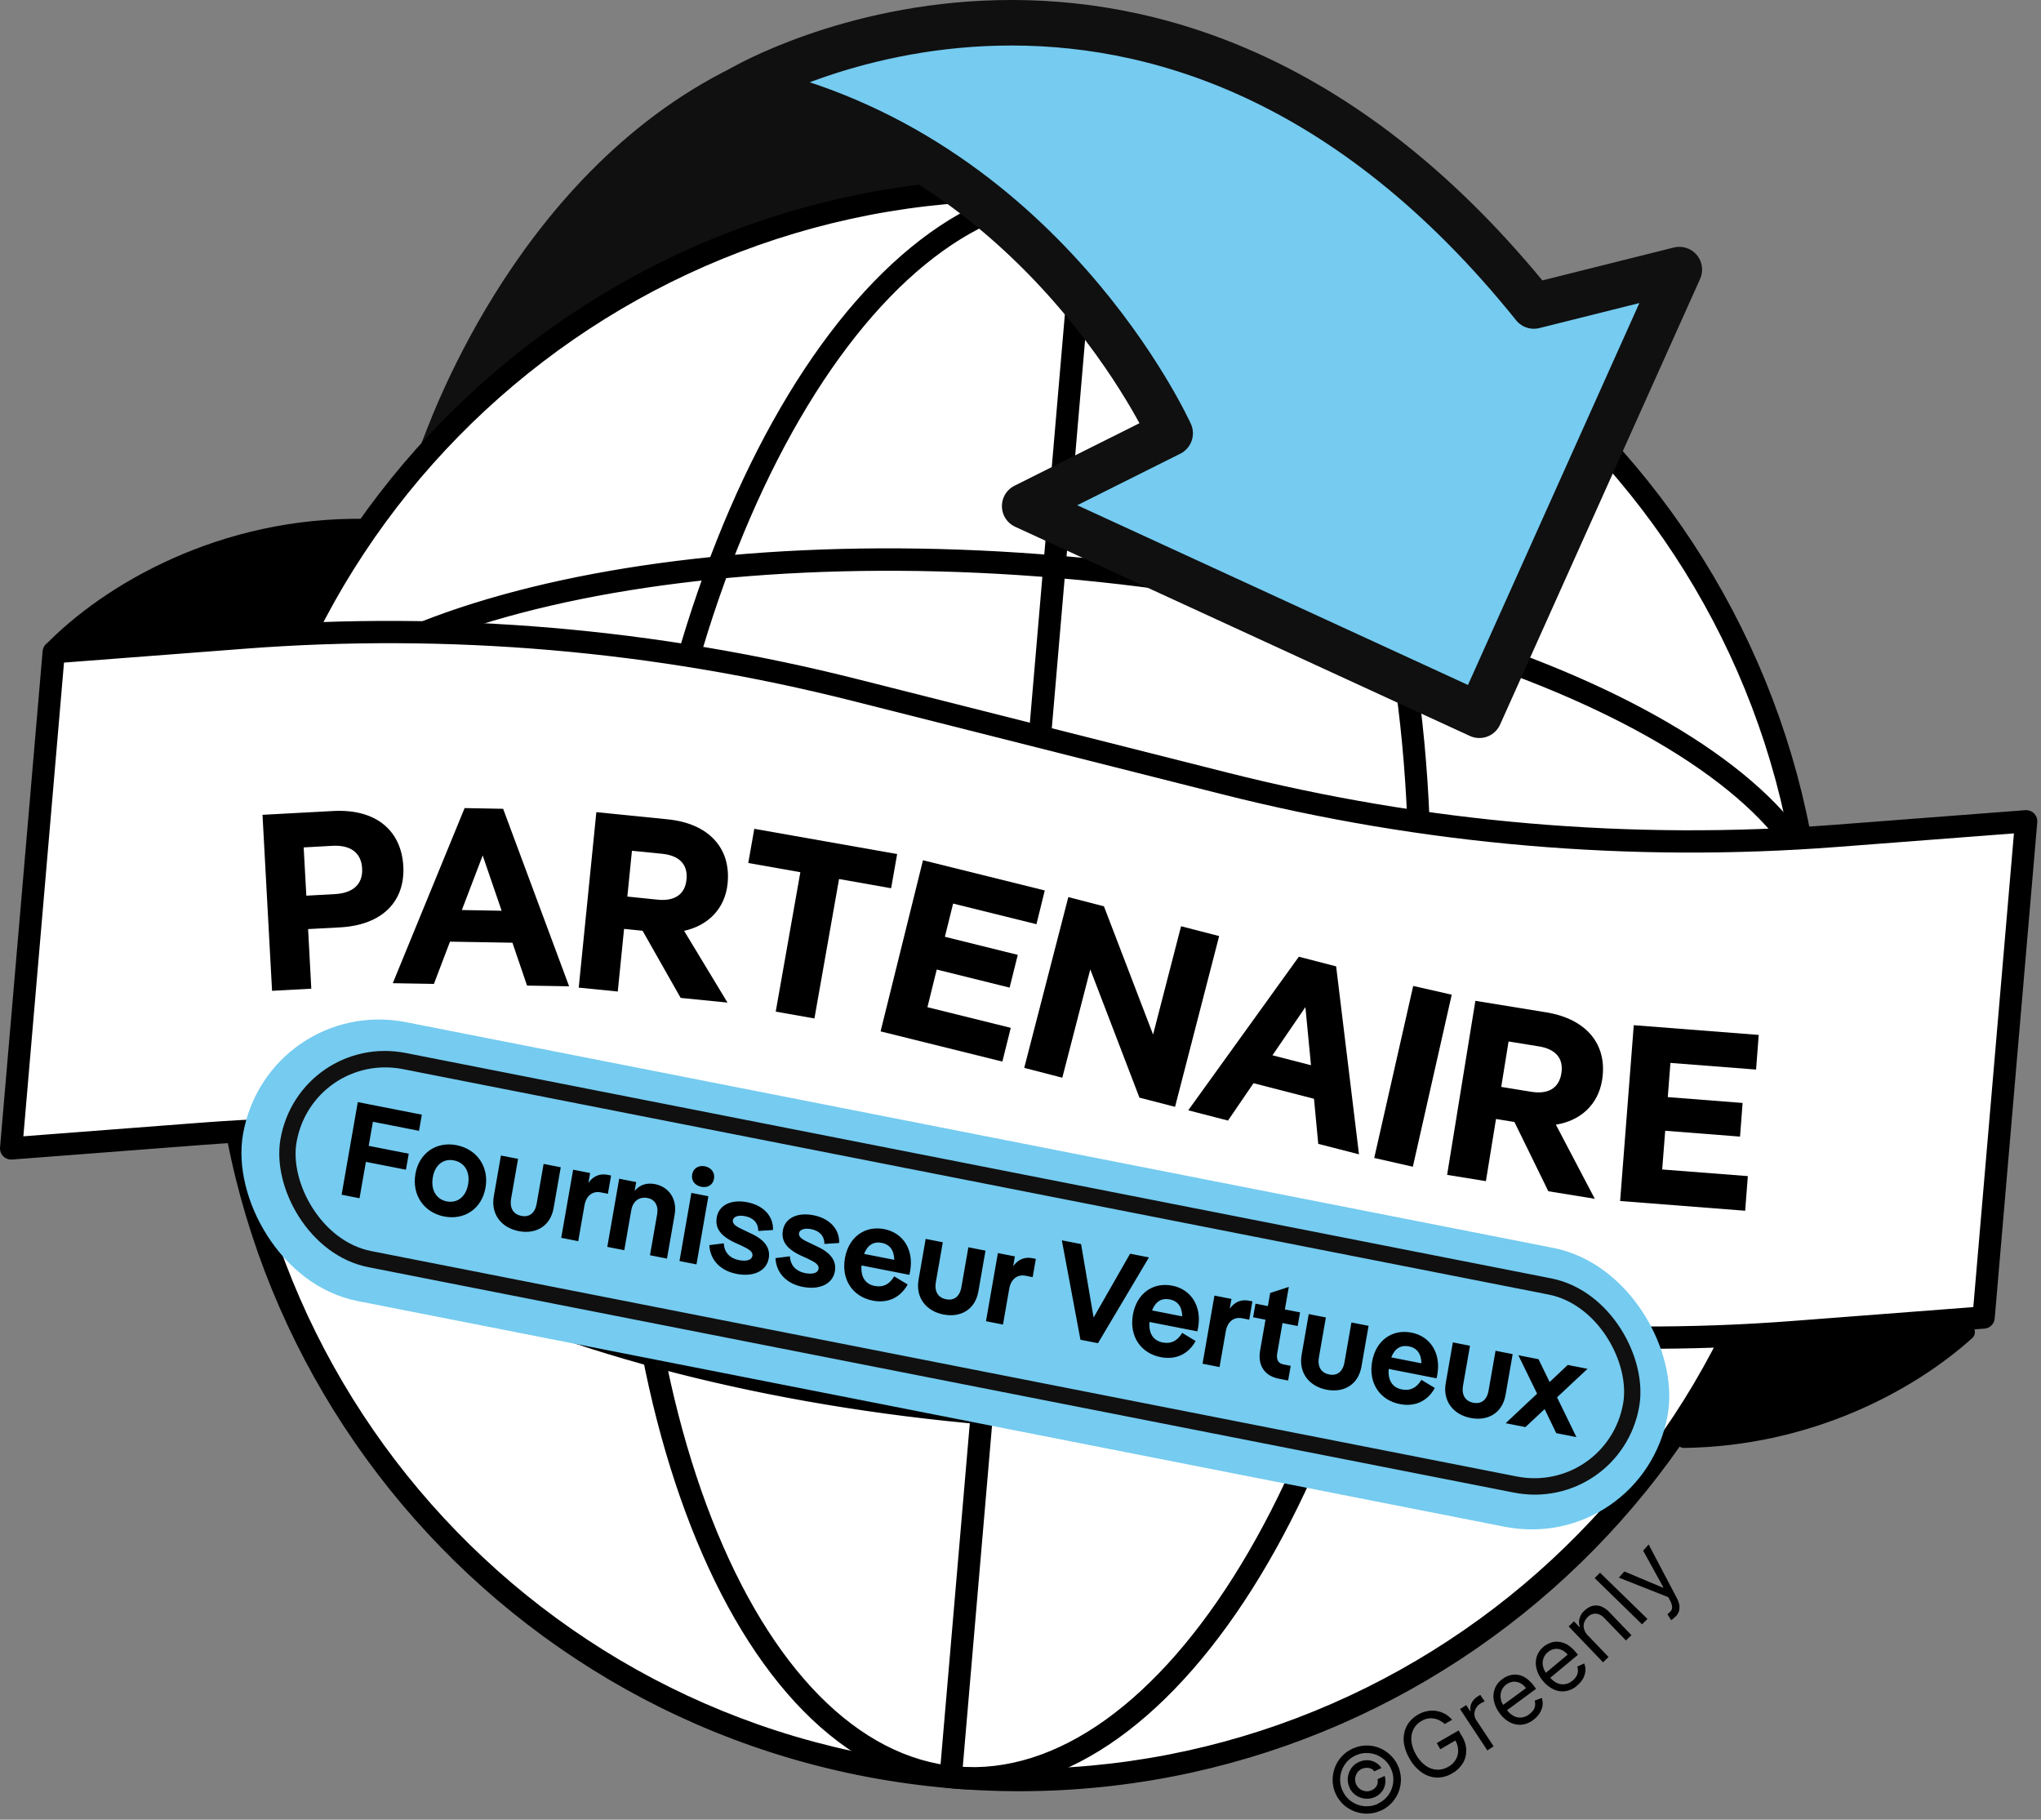 <svg width="304" height="271" viewBox="0 0 304 271" fill="none" xmlns="http://www.w3.org/2000/svg">
<rect x="0" y="0" width="304" height="271" fill="#808080" stroke="none"/>
<g clip-path="url(#clip0_630_16869)">
<path d="M141.779 26.61C141.779 26.61 140.419 27.97 136.359 33.39C136.359 33.39 95.739 36.09 65.949 67.23C66.529 66.07 78.809 28.73 110.629 13.07C110.629 13.07 133.659 18.49 141.779 26.61Z" fill="#101010"/>
<path d="M65.941 67.23C66.521 66.07 78.801 28.73 110.621 13.07C110.621 13.07 133.651 18.49 141.771 26.61C141.771 26.61 140.411 27.97 136.351 33.39C136.351 33.39 95.731 36.09 65.941 67.23Z" stroke="#101010" stroke-width="6.78" stroke-linecap="round" stroke-linejoin="round"/>
<path d="M65.941 67.23V67.25" stroke="#101010" stroke-width="6.78" stroke-linecap="round" stroke-linejoin="round"/>
<path d="M271.29 156.92C265.66 222.5 207.94 271.09 142.37 265.47C76.8 259.86 28.19 202.13 33.8 136.57C39.43 70.99 97.15 22.4 162.72 28.02C228.29 33.63 276.9 91.36 271.29 156.92Z" fill="white"/>
<path d="M268.512 156.69C262.982 221.19 206.212 268.99 141.702 263.45C77.202 257.92 29.392 201.15 34.932 136.66C40.462 72.17 97.242 24.36 161.742 29.9C226.242 35.43 274.052 92.2 268.512 156.69ZM141.492 265.86C207.322 271.5 265.262 222.72 270.902 156.9C276.542 91.08 227.762 33.14 161.932 27.5C96.102 21.86 38.162 70.64 32.522 136.46C26.882 202.28 75.662 260.22 141.492 265.86Z" fill="black" stroke="black" stroke-width="0.91"/>
<path d="M268.291 174.35L267.831 174.31L267.791 174.77C267.301 180.47 263.881 185.85 257.661 190.69C251.431 195.54 242.561 199.7 231.591 202.96C209.661 209.45 179.791 212.1 147.191 209.31C114.581 206.51 85.581 198.81 65.091 188.69C54.831 183.63 46.801 178 41.491 172.17C36.181 166.34 33.731 160.45 34.221 154.75L34.261 154.3L33.811 154.26L32.311 154.14L31.861 154.1L31.821 154.56C31.251 161.14 34.131 167.66 39.721 173.81C45.301 179.94 53.631 185.72 64.031 190.87C84.861 201.16 114.161 208.91 146.981 211.74C179.821 214.55 210.001 211.9 232.281 205.3C243.421 202.01 252.601 197.72 259.151 192.63C265.701 187.53 269.641 181.6 270.211 175.02L270.251 174.57L269.801 174.53L268.301 174.41V174.37L268.291 174.35Z" fill="black" stroke="black" stroke-width="0.91"/>
<path d="M36.679 120.6L37.129 120.64L37.169 120.19C37.659 114.49 41.079 109.11 47.299 104.27C53.529 99.42 62.399 95.25 73.369 92C95.299 85.51 125.169 82.86 157.769 85.65C190.379 88.45 219.369 96.15 239.869 106.27C250.129 111.33 258.159 116.96 263.469 122.79C268.779 128.62 271.229 134.51 270.739 140.21L270.699 140.66L271.149 140.7L272.649 140.82L273.099 140.86L273.139 140.41C273.709 133.83 270.829 127.3 265.239 121.16C259.659 115.03 251.339 109.25 240.929 104.1C220.099 93.81 190.799 86.06 157.969 83.23C125.129 80.42 94.949 83.07 72.669 89.67C61.529 92.96 52.349 97.25 45.799 102.34C39.249 107.44 35.309 113.37 34.739 119.95L34.699 120.4L35.149 120.44L36.649 120.56V120.6H36.679Z" fill="black" stroke="black" stroke-width="0.91"/>
<path d="M209.371 151.62C206.581 184.17 197.531 212.98 185.231 233.25C172.871 253.63 157.611 264.82 142.531 263.53C127.441 262.24 114.331 248.62 105.621 226.43C96.961 204.37 92.941 174.44 95.731 141.88C98.521 109.33 107.571 80.52 119.871 60.25C132.231 39.87 147.491 28.68 162.571 29.97C177.661 31.26 190.771 44.88 199.481 67.07C208.141 89.13 212.161 119.06 209.371 151.61V151.62ZM142.341 265.93C158.841 267.34 174.801 255.12 187.301 234.5C199.821 213.85 208.961 184.67 211.771 151.83C214.581 118.99 210.551 88.67 201.721 66.2C192.911 43.76 179.251 29 162.771 27.57C146.281 26.15 130.321 38.38 117.811 59C105.291 79.65 96.151 108.83 93.341 141.67C90.531 174.51 94.561 204.83 103.391 227.3C112.201 249.74 125.861 264.5 142.341 265.93Z" fill="black" stroke="black" stroke-width="0.91"/>
<path d="M161.149 27.81C160.899 27.79 160.679 27.97 160.659 28.23L140.429 264.17C140.399 264.42 140.589 264.64 140.849 264.66L142.349 264.78C142.599 264.8 142.819 264.62 142.839 264.36L163.069 28.42C163.099 28.17 162.909 27.95 162.649 27.93L161.149 27.81Z" fill="black" stroke="black" stroke-width="0.91" stroke-linejoin="round"/>
<path d="M205.711 269.62C205.101 269.92 204.431 270.07 203.761 270.1C202.431 270.14 201.141 269.67 200.151 268.8C199.651 268.34 199.241 267.79 198.961 267.18C198.671 266.57 198.511 265.9 198.491 265.23C198.471 264.58 198.581 263.92 198.801 263.3C199.021 262.69 199.361 262.11 199.811 261.62C200.261 261.12 200.821 260.71 201.431 260.43C202.051 260.15 202.711 259.98 203.381 259.95C204.031 259.93 204.691 260.02 205.311 260.26C205.921 260.48 206.491 260.83 206.981 261.27C207.481 261.73 207.901 262.27 208.181 262.88C208.471 263.49 208.631 264.16 208.661 264.83C208.711 266.16 208.241 267.45 207.341 268.44C206.891 268.94 206.331 269.36 205.711 269.64V269.62ZM205.231 268.61C205.711 268.39 206.151 268.07 206.511 267.68C207.211 266.91 207.571 265.9 207.531 264.87C207.521 264.34 207.381 263.83 207.151 263.35C206.931 262.87 206.611 262.44 206.221 262.09C205.451 261.4 204.441 261.03 203.411 261.07C202.881 261.08 202.371 261.22 201.891 261.44C201.411 261.66 200.981 261.98 200.631 262.36C199.941 263.13 199.571 264.14 199.611 265.17C199.621 265.7 199.751 266.23 199.981 266.71C200.201 267.19 200.511 267.62 200.901 267.98C201.671 268.67 202.681 269.04 203.711 269C204.241 268.99 204.771 268.85 205.251 268.63L205.231 268.61ZM201.011 266.21C200.791 265.76 200.701 265.25 200.751 264.75C200.801 264.26 200.971 263.78 201.251 263.37C201.531 262.95 201.931 262.62 202.391 262.41C202.781 262.23 203.221 262.13 203.651 262.14C204.071 262.14 204.481 262.26 204.851 262.46C205.221 262.66 205.541 262.95 205.761 263.31L204.701 263.8C204.501 263.53 204.211 263.34 203.881 263.3C203.551 263.24 203.221 263.28 202.911 263.4C202.601 263.52 202.331 263.73 202.151 264C201.981 264.25 201.881 264.54 201.841 264.85C201.821 265.16 201.861 265.46 202.001 265.75C202.141 266.03 202.331 266.27 202.581 266.45C202.831 266.62 203.121 266.72 203.431 266.76C203.741 266.8 204.041 266.74 204.331 266.6C204.651 266.46 204.911 266.23 205.071 265.92C205.221 265.63 205.251 265.29 205.181 264.97L206.241 264.48C206.361 264.87 206.391 265.3 206.311 265.71C206.241 266.11 206.081 266.5 205.821 266.82C205.561 267.16 205.221 267.43 204.831 267.61C204.361 267.83 203.861 267.92 203.341 267.87C202.851 267.82 202.371 267.65 201.961 267.37C201.541 267.09 201.211 266.69 201.001 266.24L201.011 266.21Z" fill="black"/>
<path d="M215.17 256.73C214.92 256.51 214.67 256.34 214.37 256.19C214.1 256.05 213.82 255.97 213.52 255.93C213.21 255.88 212.91 255.89 212.61 255.95C212.29 256.02 211.97 256.15 211.69 256.32C211.2 256.6 210.79 257.01 210.54 257.51C210.27 258.04 210.16 258.64 210.22 259.24C210.29 259.98 210.54 260.69 210.92 261.33C211.28 261.98 211.78 262.55 212.39 262.99C212.88 263.33 213.46 263.53 214.06 263.56C214.64 263.57 215.21 263.42 215.71 263.13C216.16 262.89 216.55 262.52 216.83 262.06C217.08 261.64 217.2 261.15 217.19 260.67C217.17 260.13 217.01 259.6 216.74 259.13L217.1 259.02L214.53 260.51L214 259.59L217.26 257.71L217.78 258.61C218.17 259.24 218.38 259.96 218.39 260.7C218.4 261.38 218.22 262.05 217.86 262.63C217.48 263.24 216.94 263.75 216.3 264.1C215.61 264.52 214.81 264.74 214 264.73C213.2 264.69 212.44 264.43 211.79 263.98C211.03 263.44 210.4 262.74 209.96 261.93C209.59 261.32 209.32 260.65 209.17 259.95C209.03 259.35 209.03 258.72 209.15 258.12C209.26 257.55 209.49 257.03 209.83 256.56C210.19 256.08 210.64 255.68 211.16 255.38C211.59 255.12 212.04 254.94 212.54 254.84C212.99 254.74 213.46 254.73 213.92 254.8C214.38 254.87 214.81 255.02 215.21 255.24C215.62 255.46 215.98 255.77 216.29 256.12L215.22 256.73H215.19H215.17Z" fill="black"/>
<path d="M221.549 260.7L217.469 254.53L218.389 253.93L218.999 254.86L219.049 254.81C218.959 254.43 218.999 254.02 219.169 253.67C219.339 253.28 219.629 252.96 219.979 252.72L220.239 252.56C220.349 252.5 220.419 252.44 220.479 252.41L221.139 253.38C221.139 253.38 221.019 253.43 220.889 253.49C220.759 253.55 220.629 253.63 220.509 253.7C220.229 253.87 219.989 254.12 219.829 254.41C219.679 254.68 219.609 254.98 219.609 255.28C219.609 255.58 219.709 255.89 219.879 256.16L222.469 260.07L221.519 260.7H221.549Z" fill="black"/>
<path d="M228.391 256.15C227.871 256.54 227.271 256.79 226.621 256.86C226.021 256.91 225.401 256.77 224.861 256.49C224.261 256.16 223.741 255.69 223.351 255.13C222.931 254.58 222.641 253.95 222.501 253.26C222.381 252.67 222.431 252.06 222.651 251.48C222.871 250.9 223.281 250.4 223.781 250.04C224.091 249.81 224.441 249.64 224.811 249.52C225.191 249.4 225.611 249.36 226.001 249.41C226.451 249.47 226.881 249.63 227.261 249.89C227.751 250.22 228.171 250.65 228.511 251.13L228.791 251.51L224.201 254.89L223.621 254.1L227.291 251.41C227.071 251.09 226.771 250.83 226.431 250.66C226.111 250.5 225.771 250.43 225.411 250.45C225.031 250.49 224.671 250.62 224.381 250.85C224.041 251.08 223.781 251.43 223.631 251.82C223.501 252.19 223.461 252.58 223.531 252.97C223.591 253.36 223.751 253.73 224.001 254.05L224.381 254.58C224.661 254.99 225.031 255.32 225.451 255.55C225.811 255.75 226.221 255.82 226.631 255.78C227.051 255.73 227.451 255.57 227.781 255.3C228.001 255.14 228.201 254.94 228.361 254.72C228.511 254.52 228.611 254.29 228.641 254.04C228.681 253.78 228.661 253.52 228.581 253.27L229.651 252.87C229.771 253.24 229.811 253.62 229.761 254C229.701 254.4 229.551 254.79 229.331 255.13C229.091 255.52 228.751 255.87 228.371 256.14L228.391 256.15Z" fill="black"/>
<path d="M234.89 251.05C234.41 251.48 233.81 251.76 233.18 251.86C232.58 251.95 231.96 251.86 231.41 251.6C230.8 251.31 230.24 250.87 229.82 250.34C229.37 249.82 229.03 249.2 228.86 248.53C228.7 247.94 228.71 247.33 228.88 246.74C229.06 246.15 229.42 245.63 229.9 245.25C230.19 245 230.54 244.81 230.91 244.67C231.29 244.52 231.7 244.46 232.09 244.5C232.54 244.54 232.99 244.67 233.39 244.9C233.91 245.21 234.35 245.6 234.72 246.07L235.03 246.44L230.64 250.09L230.01 249.33L233.5 246.42C233.26 246.11 232.95 245.88 232.59 245.72C232.27 245.57 231.91 245.52 231.57 245.57C231.2 245.63 230.84 245.79 230.56 246.04C230.23 246.3 229.98 246.66 229.86 247.06C229.75 247.44 229.74 247.83 229.84 248.21C229.94 248.59 230.11 248.96 230.37 249.25L230.8 249.75C231.11 250.13 231.49 250.45 231.93 250.66C232.3 250.83 232.72 250.88 233.12 250.82C233.54 250.75 233.93 250.55 234.25 250.27C234.47 250.1 234.64 249.89 234.79 249.66C234.91 249.45 235 249.21 235.02 248.96C235.04 248.7 235.02 248.44 234.92 248.2L235.96 247.73C236.11 248.09 236.17 248.47 236.14 248.85C236.1 249.26 235.98 249.65 235.78 250C235.55 250.41 235.24 250.76 234.87 251.04H234.86L234.89 251.05Z" fill="black"/>
<path d="M236.508 243.56L239.588 246.77L238.768 247.56L233.648 242.22L234.438 241.46L235.238 242.3L235.308 242.24C235.168 241.86 235.158 241.44 235.258 241.05C235.378 240.58 235.638 240.17 236.008 239.86C236.328 239.54 236.738 239.29 237.158 239.17C237.578 239.06 238.028 239.07 238.438 239.22C238.938 239.42 239.388 239.72 239.738 240.13L242.998 243.52L242.178 244.31L238.958 240.97C238.638 240.59 238.188 240.36 237.698 240.31C237.468 240.31 237.238 240.35 237.038 240.43C236.828 240.52 236.638 240.65 236.488 240.82C236.238 241.05 236.058 241.34 235.948 241.67C235.848 241.98 235.848 242.32 235.948 242.63C236.058 243 236.258 243.33 236.528 243.59L236.508 243.56Z" fill="black"/>
<path d="M238.32 234.22L245.38 241.1L244.58 241.91L237.52 235.02L238.32 234.21V234.22Z" fill="black"/>
<path d="M249.561 240.74C249.451 240.86 249.311 240.99 249.181 241.1C249.091 241.17 249.001 241.22 248.901 241.27L248.351 240.39C248.561 240.26 248.741 240.08 248.891 239.89C249.011 239.72 249.071 239.5 249.061 239.29C249.021 238.98 248.921 238.67 248.771 238.41L248.481 237.86L241.121 234.95L241.941 234.03L247.691 236.45L247.751 236.4L244.741 230.93L245.561 230.01L249.771 238.02C249.941 238.34 250.061 238.68 250.131 239.04C250.181 239.35 250.151 239.67 250.071 239.96C249.961 240.27 249.791 240.54 249.571 240.76L249.561 240.74Z" fill="black"/>
<path d="M8 97.13L36.3 94.96C66.88 92.61 97.63 95.25 127.37 102.77L154.89 109.72L182.41 116.67C212.15 124.19 242.9 126.83 273.49 124.48L301.79 122.31L295.45 196.21L267.15 198.38C236.57 200.73 205.82 198.09 176.08 190.57L148.56 183.62L121.04 176.67C91.3 169.15 60.55 166.51 29.96 168.86L1.66 171.03L8 97.13Z" fill="white" stroke="black" stroke-width="3.32" stroke-linejoin="round"/>
<path d="M54.531 77.87C32.851 77.49 15.741 87.67 7.191 96.47L45.031 94.64L54.551 77.87H54.541H54.531Z" fill="black" stroke="black" stroke-width="1.2" stroke-linejoin="round"/>
<path d="M44.302 93.47L10.352 95.12C18.962 87.39 33.912 79.34 52.472 79.08L44.302 93.47Z" fill="black" stroke="black" stroke-width="2.41" stroke-linejoin="round"/>
<path d="M258.998 200.04L292.948 198.39C284.338 206.12 269.388 214.17 250.828 214.43L258.998 200.03V200.04Z" fill="black" stroke="black" stroke-width="2.41" stroke-linejoin="round"/>
<path d="M250.129 40.15L220.339 106.52L152.619 75.37L174.289 64.53C174.289 64.53 155.329 22.54 110.629 13.06C110.629 13.06 172.929 -23.51 228.469 45.57L250.139 40.15H250.129Z" fill="#75CBF0"/>
<path d="M110.621 13.06C110.621 13.06 172.921 -23.51 228.461 45.57L250.131 40.15L220.341 106.52L152.621 75.37L174.291 64.53C174.291 64.53 155.331 22.54 110.631 13.06H110.621Z" stroke="#101010" stroke-width="6.78" stroke-linecap="round" stroke-linejoin="round"/>
<path d="M39.111 121.348L49.598 120.781C56.035 120.424 59.781 123.722 60.072 128.999C60.349 134.209 56.985 137.771 50.614 138.114L45.891 138.364L46.366 147.242L40.522 147.559L39.098 121.335L39.111 121.348ZM45.231 126.202L45.627 133.391L49.901 133.154C52.526 133.009 54.069 131.729 53.938 129.328C53.806 126.928 52.13 125.82 49.505 125.965L45.231 126.202Z" fill="black"/>
<path d="M64.625 146.529L58.504 146.424L69.202 120.345L74.94 120.451L84.767 146.886L78.502 146.78L76.325 140.396L67.025 140.237L64.625 146.543V146.529ZM74.716 135.634L71.893 127.402L68.793 135.528L74.716 135.634Z" fill="black"/>
<path d="M108.36 149.313L101.382 148.614L95.71 138.615L92.953 138.338L92.016 147.664L86.199 147.084L88.824 120.952L99.456 122.021C105.498 122.627 108.914 126.255 108.373 131.584C108.004 135.278 105.524 137.823 101.897 138.628L108.36 149.313ZM94.127 126.69L93.441 133.523L97.953 133.985C100.419 134.235 102.029 133.259 102.253 130.99C102.49 128.642 101.066 127.402 98.638 127.152L94.127 126.703V126.69Z" fill="black"/>
<path d="M132.73 132.283L124.974 130.911L121.307 151.674L115.542 150.658L119.209 129.895L111.453 128.524L112.35 123.432L133.627 127.191L132.73 132.283Z" fill="black"/>
<path d="M137.479 128.115L155.616 132.613L154.376 137.639L141.964 134.565L140.737 139.512L151.593 142.203L150.38 147.083L139.523 144.392L138.138 149.999L150.551 153.072L149.298 158.098L131.16 153.6L137.479 128.101V128.115Z" fill="black"/>
<path d="M175.916 137.942L181.588 139.406L175.019 164.839L169.716 163.467L162.395 144.366L158.227 160.499L152.555 159.035L159.124 133.602L164.427 134.974L171.748 154.075L175.916 137.942Z" fill="black"/>
<path d="M182.907 166.884L176.984 165.353L193.46 142.48L199.013 143.918L202.417 171.909L196.349 170.353L195.716 163.639L186.706 161.317L182.907 166.884ZM195.267 158.639L194.436 149.986L189.529 157.162L195.267 158.639Z" fill="black"/>
<path d="M216.23 148.139L210.439 173.756L204.688 172.45L210.492 146.833L216.243 148.139H216.23Z" fill="black"/>
<path d="M237.546 178.531L230.62 177.41L225.568 167.094L222.824 166.646L221.321 175.906L215.543 174.969L219.751 149.049L230.304 150.764C236.306 151.74 239.485 155.565 238.627 160.855C238.034 164.522 235.409 166.909 231.742 167.49L237.546 178.544V178.531ZM224.698 155.09L223.603 161.87L228.088 162.596C230.528 162.992 232.19 162.121 232.559 159.865C232.942 157.531 231.597 156.211 229.183 155.829L224.698 155.103V155.09Z" fill="black"/>
<path d="M243.331 152.677L261.957 154.128L261.561 159.286L248.805 158.296L248.409 163.388L259.556 164.259L259.173 169.271L248.027 168.401L247.578 174.165L260.334 175.154L259.938 180.312L241.312 178.861L243.344 152.677H243.331Z" fill="black"/>
<rect x="-0.986" y="-1.435" width="213.881" height="39.717" rx="19.858" transform="matrix(0.981 0.193 -0.172 0.985 41.524 151.204)" fill="#75CBF0" stroke="#75CBF0" stroke-width="2.438" stroke-linejoin="round"/>
<rect x="-0.986" y="-1.435" width="203.864" height="29.946" rx="14.973" transform="matrix(0.981 0.193 -0.172 0.985 46.266 156.736)" fill="#75CBF0" stroke="#101010" stroke-width="2.438" stroke-linejoin="round"/>
<path d="M53.292 164.133L62.83 166.006L62.41 168.409L55.541 167.061L54.914 170.647L60.881 171.818L60.464 174.202L54.498 173.031L53.551 178.448L50.882 177.925L53.292 164.133ZM66.147 181.165C63.163 180.58 61.324 177.977 61.875 174.825C62.422 171.692 65.019 169.96 68.002 170.546C71.024 171.139 72.863 173.742 72.316 176.874C71.765 180.026 69.169 181.758 66.147 181.165ZM66.539 178.919C68.05 179.216 69.385 178.316 69.725 176.366C70.063 174.435 69.117 173.108 67.606 172.812C66.114 172.519 64.803 173.403 64.466 175.333C64.125 177.284 65.047 178.626 66.539 178.919ZM77.252 183.345C74.721 182.848 73.076 180.875 73.551 178.156L74.611 172.088L77.163 172.588L76.13 178.499C75.865 180.016 76.549 180.863 77.648 181.079C78.767 181.299 79.672 180.763 79.937 179.246L80.97 173.336L83.521 173.837L82.461 179.905C81.986 182.623 79.804 183.846 77.252 183.345ZM90.49 174.96L91.02 175.064L90.545 177.783L89.485 177.575C88.308 177.344 87.316 178.025 87.054 179.522L86.125 184.842L83.593 184.345L85.366 174.199L87.898 174.695L87.643 176.153C88.419 175.083 89.411 174.748 90.49 174.96ZM97.567 176.349C99.628 176.753 100.894 178.571 100.488 180.896L99.345 187.437L96.813 186.94L97.88 180.832C98.111 179.512 97.496 178.617 96.475 178.417C95.278 178.182 94.274 178.82 94.029 180.219L92.986 186.188L90.455 185.692L92.227 175.545L94.759 176.042L94.528 177.362C95.329 176.378 96.429 176.125 97.567 176.349ZM104.458 176.744C103.555 176.566 102.925 175.872 103.094 174.907C103.259 173.961 104.089 173.513 104.991 173.69C105.894 173.867 106.517 174.601 106.352 175.546C106.183 176.512 105.361 176.921 104.458 176.744ZM101.207 187.802L102.979 177.656L105.511 178.152L103.738 188.299L101.207 187.802ZM109.693 189.712C107.534 189.288 105.793 187.867 105.65 185.434L107.808 185.165C107.868 186.562 108.775 187.413 110.051 187.663C111.189 187.887 111.961 187.651 112.068 187.04C112.171 186.449 111.666 186.085 110.485 185.527L109.525 185.094C107.29 184.065 106.48 182.887 106.759 181.291C107.076 179.479 108.879 178.569 111.332 179.051C113.687 179.513 115.217 181.097 115.137 183.18L112.941 183.319C112.942 182.036 112.109 181.343 110.971 181.119C109.97 180.923 109.253 181.19 109.164 181.702C109.05 182.352 109.758 182.715 110.904 183.246L111.84 183.694C113.89 184.626 114.771 185.859 114.502 187.396C114.175 189.267 112.264 190.217 109.693 189.712ZM119.544 191.646C117.385 191.222 115.644 189.8 115.501 187.368L117.659 187.098C117.719 188.496 118.626 189.346 119.902 189.597C121.04 189.82 121.812 189.584 121.919 188.974C122.022 188.383 121.517 188.019 120.336 187.461L119.376 187.028C117.141 185.998 116.332 184.82 116.61 183.225C116.927 181.412 118.73 180.503 121.183 180.984C123.538 181.446 125.068 183.03 124.988 185.114L122.792 185.253C122.793 183.969 121.96 183.276 120.822 183.053C119.821 182.856 119.104 183.123 119.015 183.635C118.901 184.286 119.609 184.649 120.755 185.179L121.691 185.628C123.741 186.56 124.622 187.792 124.353 189.329C124.026 191.201 122.115 192.15 119.544 191.646ZM130.264 191.508C131.461 191.743 132.421 191.361 133.192 190.086L135.194 191.294C134.009 193.425 132.044 194.099 129.984 193.695C127.001 193.109 125.292 190.573 125.85 187.381C126.4 184.229 128.817 182.482 131.721 183.052C134.528 183.603 136.119 186.116 135.568 189.268C135.537 189.446 135.496 189.682 135.445 189.856L128.321 188.457C128.168 190.261 128.969 191.254 130.264 191.508ZM131.363 185.101C130.127 184.859 129.221 185.394 128.702 186.739L133.197 187.621C133.173 186.129 132.462 185.317 131.363 185.101ZM140.518 195.762C137.986 195.265 136.342 193.292 136.817 190.573L137.877 184.505L140.428 185.006L139.396 190.916C139.131 192.433 139.815 193.281 140.914 193.497C142.032 193.716 142.938 193.181 143.203 191.664L144.236 185.753L146.787 186.254L145.727 192.322C145.252 195.041 143.069 196.263 140.518 195.762ZM153.756 187.377L154.286 187.481L153.811 190.2L152.751 189.992C151.573 189.761 150.582 190.442 150.32 191.94L149.391 197.259L146.859 196.762L148.632 186.616L151.163 187.113L150.909 188.571C151.684 187.5 152.676 187.165 153.756 187.377ZM158.158 184.716L161.023 185.278L162.887 196.22L168.324 186.711L171.13 187.262L163.54 200.036L160.93 199.524L158.158 184.716ZM173.157 199.927C174.354 200.162 175.314 199.78 176.085 198.505L178.086 199.713C176.902 201.844 174.937 202.518 172.876 202.113C169.893 201.528 168.185 198.992 168.742 195.8C169.293 192.648 171.709 190.901 174.614 191.471C177.42 192.022 179.011 194.535 178.46 197.687C178.429 197.864 178.388 198.101 178.338 198.274L171.213 196.876C171.061 198.68 171.862 199.673 173.157 199.927ZM174.256 193.52C173.019 193.277 172.114 193.813 171.595 195.158L176.089 196.04C176.066 194.548 175.355 193.736 174.256 193.52ZM186.012 193.708L186.541 193.812L186.066 196.531L185.007 196.323C183.829 196.092 182.837 196.773 182.576 198.271L181.646 203.59L179.115 203.093L180.887 192.947L183.419 193.444L183.164 194.902C183.94 193.831 184.932 193.496 186.012 193.708ZM187.691 201.129L188.493 196.539L186.648 196.176L187.003 194.147L188.848 194.509L189.188 192.559L191.964 191.657L191.379 195.006L193.636 195.449L193.282 197.478L191.025 197.035L190.243 201.508C190.075 202.473 190.362 203.039 191.166 203.197L192.246 203.409L191.864 205.595L190.47 205.322C188.311 204.898 187.312 203.296 187.691 201.129ZM197.574 206.961C195.042 206.464 193.398 204.491 193.873 201.772L194.933 195.704L197.484 196.204L196.452 202.115C196.187 203.632 196.871 204.479 197.97 204.695C199.088 204.915 199.994 204.379 200.259 202.862L201.292 196.952L203.843 197.452L202.783 203.521C202.308 206.239 200.125 207.462 197.574 206.961ZM208.786 206.92C209.983 207.155 210.943 206.773 211.714 205.498L213.715 206.706C212.531 208.837 210.566 209.511 208.505 209.106C205.522 208.521 203.814 205.985 204.371 202.793C204.922 199.641 207.338 197.894 210.243 198.464C213.049 199.015 214.64 201.528 214.089 204.68C214.058 204.857 214.017 205.094 213.966 205.267L206.842 203.869C206.689 205.673 207.49 206.666 208.786 206.92ZM209.885 200.513C208.648 200.27 207.743 200.806 207.224 202.151L211.718 203.033C211.694 201.541 210.984 200.729 209.885 200.513ZM219.039 211.174C216.508 210.677 214.863 208.704 215.338 205.985L216.398 199.917L218.95 200.418L217.917 206.328C217.652 207.845 218.336 208.693 219.435 208.908C220.554 209.128 221.459 208.592 221.724 207.075L222.757 201.165L225.308 201.666L224.248 207.734C223.773 210.452 221.591 211.675 219.039 211.174ZM233.512 203.276L236.455 203.853L231.918 208.098L234.801 214.023L231.798 213.434L230.069 209.854L227.205 212.532L224.262 211.954L228.948 207.556L226.152 201.831L229.155 202.421L230.813 205.823L233.512 203.276Z" fill="black"/>
</g>
<defs>
<clipPath id="clip0_630_16869">
<rect width="303.44" height="270.11" fill="white"/>
</clipPath>
</defs>
</svg>
